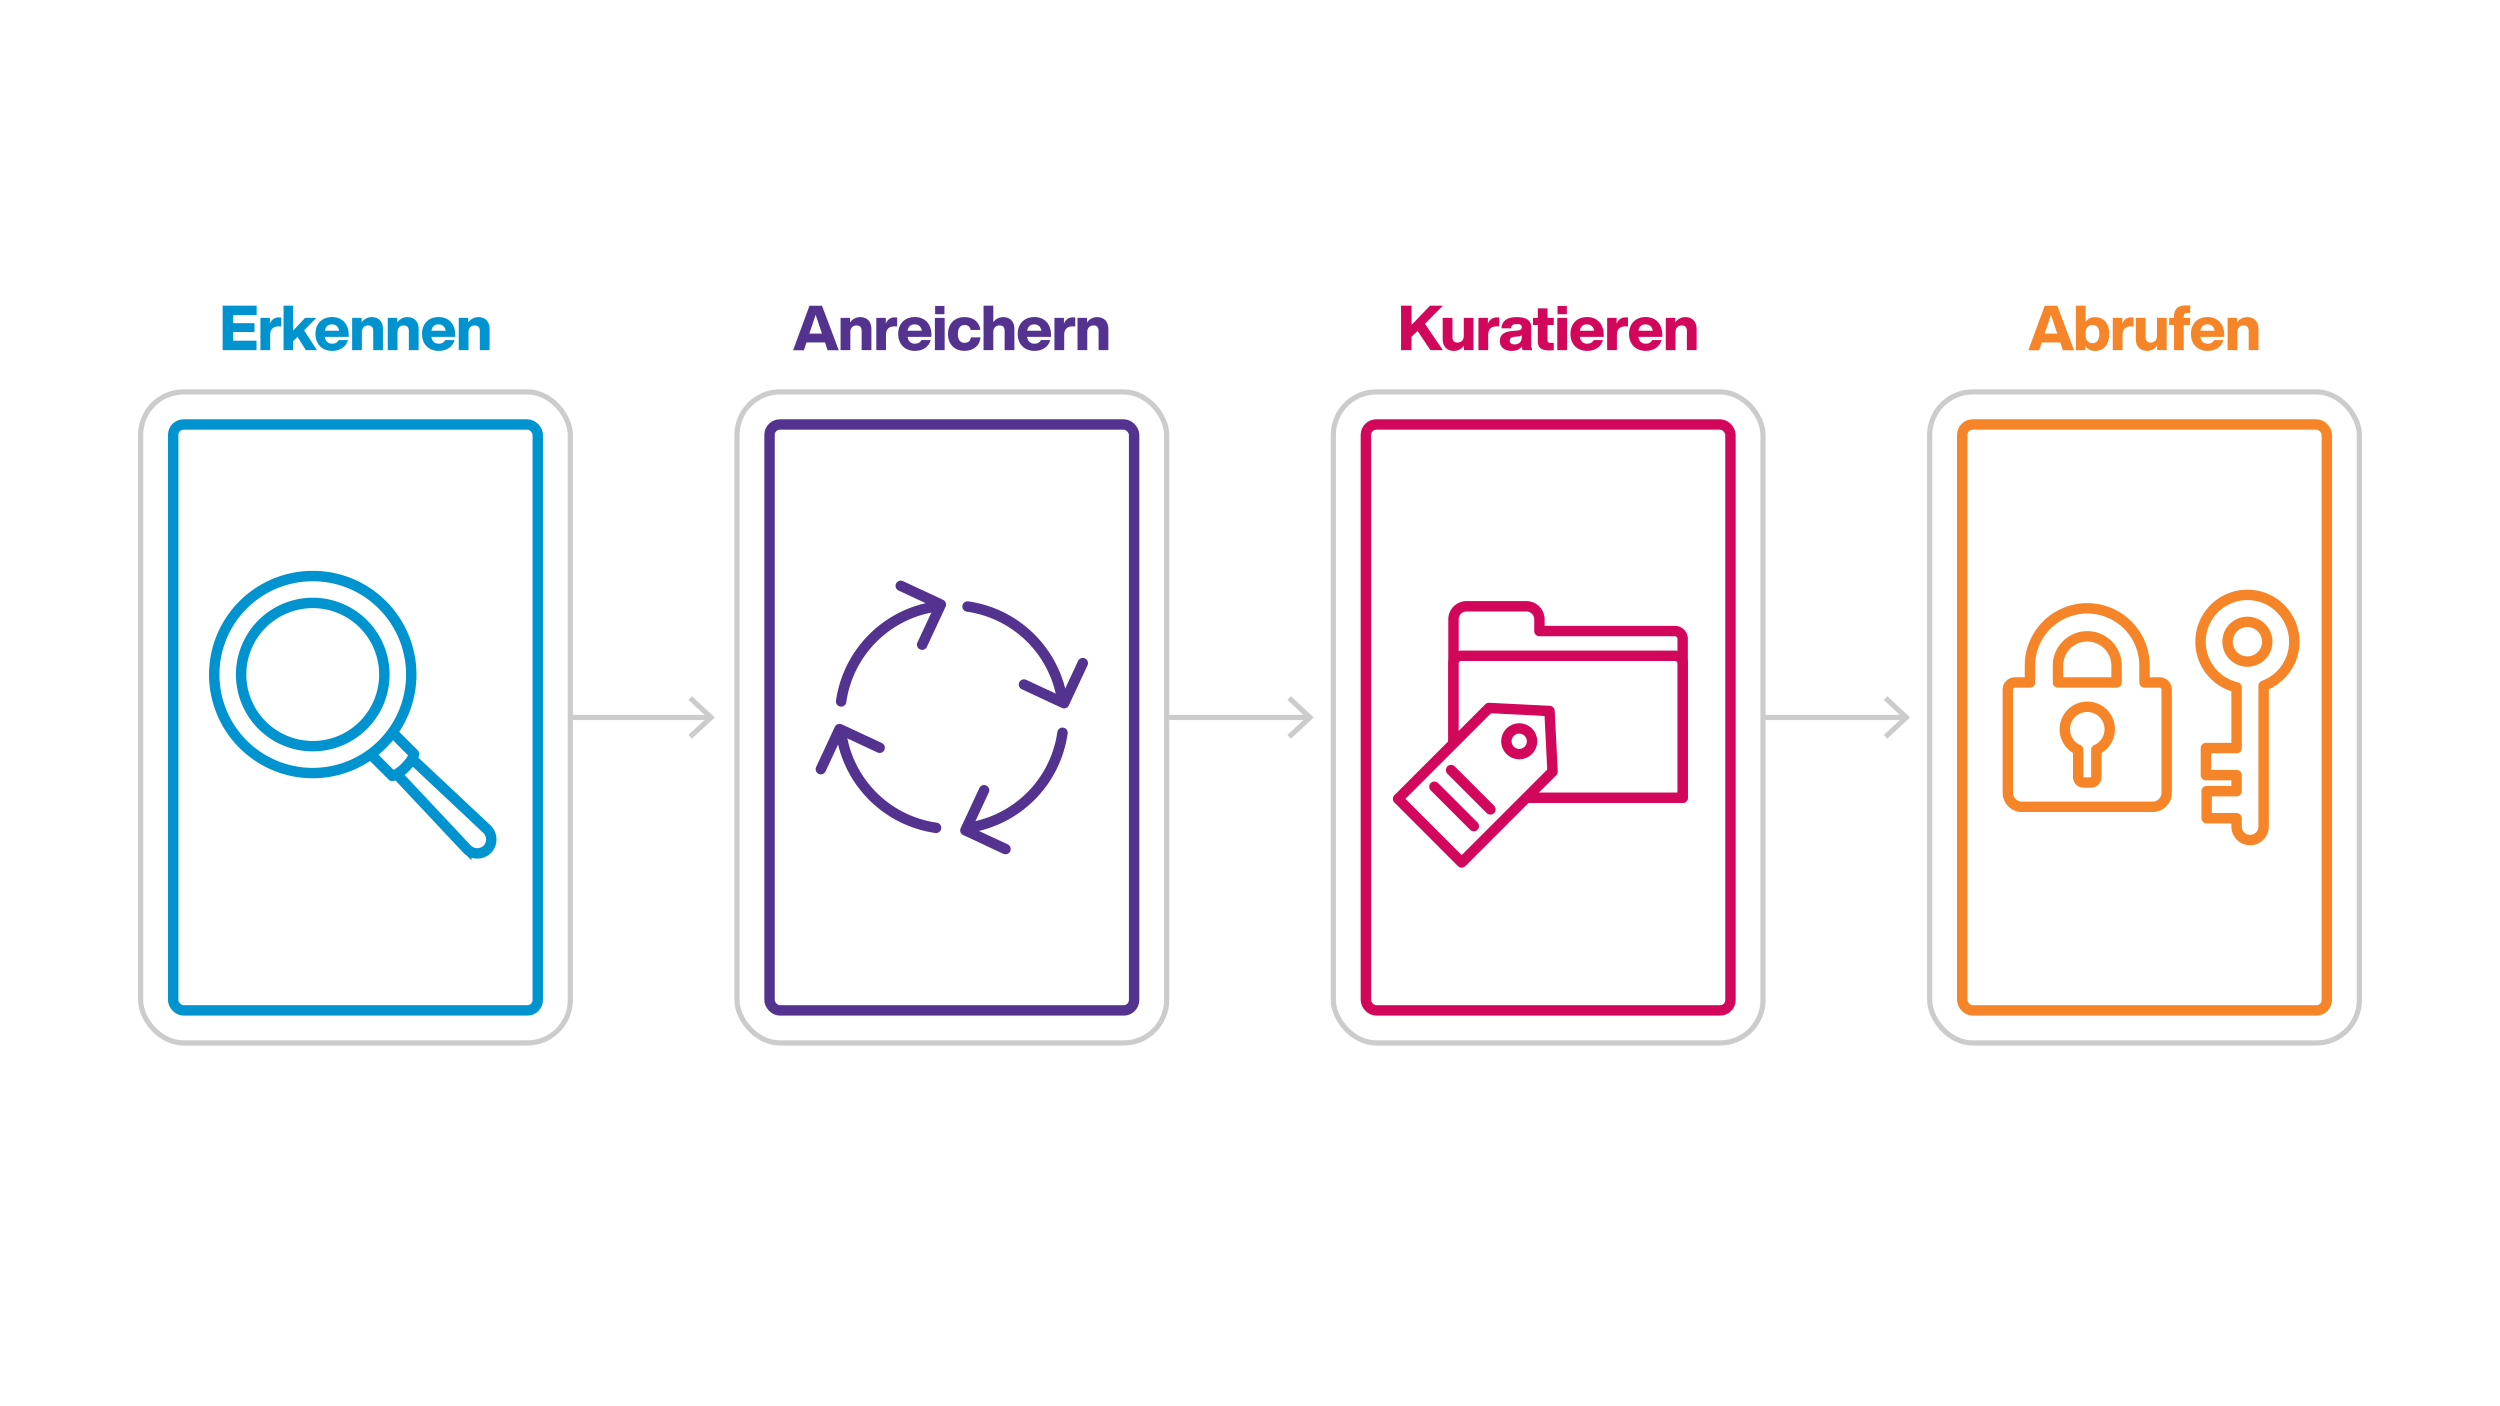 <svg id="art" xmlns="http://www.w3.org/2000/svg" xmlns:xlink="http://www.w3.org/1999/xlink" viewBox="0 0 1920 1080"><defs><filter id="Dropshadow_Rev02" x="0" y="0" width="200%" height="200%" name="Dropshadow_Rev02"><feOffset result="offOut" dx="6" dy="8" in="SourceGraphic"/><feColorMatrix result="matrixOut" values="0 0 0 0 0 0 0 0 0 0 0 0 0 0 0 0 0 0 0.5 0" in="offOut"/><feGaussianBlur result="blurOut" stdDeviation="10" in="matrixOut"/></filter></defs><line x1="273" y1="551" x2="544.66" y2="551" fill="none" stroke="#ccc" stroke-miterlimit="10" stroke-width="4"/><polygon points="531.41 567.36 528.68 564.43 543.13 551 528.68 537.57 531.41 534.64 549 551 531.41 567.36" fill="#ccc"/><line x1="733" y1="551" x2="1004.66" y2="551" fill="none" stroke="#ccc" stroke-miterlimit="10" stroke-width="4"/><polygon points="991.41 567.36 988.68 564.43 1003.13 551 988.68 537.57 991.41 534.64 1009 551 991.41 567.36" fill="#ccc"/><line x1="1191" y1="551" x2="1462.66" y2="551" fill="none" stroke="#ccc" stroke-miterlimit="10" stroke-width="4"/><polygon points="1449.41 567.36 1446.68 564.43 1461.13 551 1446.68 537.57 1449.41 534.64 1467 551 1449.41 567.36" fill="#ccc"/><path d="M1582.3,263h-14.2l-2,6h-8.31l12.58-34.18h9.65l12.86,34.18h-8.59Zm-2.3-6.77-2-5.86c-.91-2.54-1.92-5.66-2.88-8.64-1,3-2,6.1-2.83,8.64l-2,5.86Z" fill="#f68428"/><path d="M1619.86,256.53c0,7.87-4.08,13-10.8,13a8.41,8.41,0,0,1-7.49-3.89v3.31h-7.3V234.73h7.49v12.44a8.37,8.37,0,0,1,7.3-3.6C1615.78,243.57,1619.86,248.65,1619.86,256.53Zm-7.58-.2c0-4.7-2-6.76-5.29-6.76s-5.32,2.25-5.32,7,2,7,5.32,7S1612.28,261,1612.28,256.33Z" fill="#f68428"/><path d="M1638.6,243.85v6.82h-1.92c-4.17,0-6.57,2.06-6.57,6.72v11.52h-7.49V244.14h7.29v4.61a6.93,6.93,0,0,1,7.06-5C1637.55,243.76,1638.07,243.81,1638.6,243.85Z" fill="#f68428"/><path d="M1664,244.14v24.77h-7.29v-3.5a9.19,9.19,0,0,1-7.78,4.08c-4.9,0-8.59-3-8.59-9.12V244.14h7.49v14.74c0,2.74,1.2,4.22,4,4.22,2.3,0,4.71-1.48,4.71-5.13V244.14Z" fill="#f68428"/><path d="M1677.09,242.94v1.2H1682v5.47h-4.89v19.3h-7.49v-19.3h-3.7v-5.47h3.7V242.7c0-4.37,2.3-8.16,8.93-8.16,1.15,0,2.49.1,3.55.19v5.57h-2C1678,240.3,1677.09,241.26,1677.09,242.94Z" fill="#f68428"/><path d="M1708.18,258.73h-18.34c.53,3.56,2.74,5.24,5.66,5.24,2.5,0,4.13-1,5-2.79h7.1c-1.34,5.24-6.14,8.31-12.1,8.31-7.68,0-12.86-5.09-12.86-13s5-13,12.77-13,12.77,5.32,12.77,13.68ZM1689.89,254h10.94c-.53-3.07-2.49-4.89-5.52-4.89C1692.58,249.09,1690.46,250.53,1689.89,254Z" fill="#f68428"/><path d="M1734.5,252.69v16.22H1727V254.17c0-2.73-1.2-4.22-4-4.22-2.31,0-4.71,1.49-4.71,5.14v13.82h-7.49V244.14h7.3v3.51a9.22,9.22,0,0,1,7.78-4.08C1730.8,243.57,1734.5,246.54,1734.5,252.69Z" fill="#f68428"/><path d="M1094.39,248.7l13.73,20.21h-9.6l-9.84-14.78-4.61,4.56v10.22H1076V234.73h8.11v14.79l14.16-14.79h9.89Z" fill="#d2075c"/><path d="M1131.65,244.14v24.77h-7.3v-3.5a9.18,9.18,0,0,1-7.78,4.08c-4.89,0-8.59-3-8.59-9.12V244.14h7.49v14.74c0,2.74,1.2,4.22,4,4.22,2.31,0,4.71-1.48,4.71-5.13V244.14Z" fill="#d2075c"/><path d="M1151.41,243.85v6.82h-1.92c-4.18,0-6.58,2.06-6.58,6.72v11.52h-7.49V244.14h7.3v4.61a6.92,6.92,0,0,1,7-5C1150.35,243.76,1150.88,243.81,1151.41,243.85Z" fill="#d2075c"/><path d="M1169.45,268.91a7,7,0,0,1-.63-2.78c-1.58,2.11-4.27,3.36-7.92,3.36-5.18,0-9-2.64-9-7.59,0-4.27,2.54-7.1,9.7-7.73l3.88-.33c2.12-.24,3.22-.87,3.22-2.45s-.81-2.5-3.79-2.5-4.13.72-4.37,3.27h-7.44c.38-5.47,3.89-8.59,11.86-8.59,7.77,0,11,2.92,11,7.63v13.15a8.59,8.59,0,0,0,1,4.56Zm-.77-9.74v-1.83a3.82,3.82,0,0,1-2.5,1l-3.07.34c-2.54.29-3.6,1.25-3.6,3s1.3,2.83,3.65,2.83C1166,264.45,1168.68,263.06,1168.68,259.17Z" fill="#d2075c"/><path d="M1188.52,249.61v11.57c0,1.83.92,2.16,2.84,2.16h1.92v5.57a27.35,27.35,0,0,1-3.46.19c-6.19,0-8.78-2-8.78-7.1V249.61h-3.7v-5.47h3.7V236.8h7.48v7.34h4.76v5.47Z" fill="#d2075c"/><path d="M1196,244.14h7.48v24.77H1196Zm.19-9.17h7.15v6.34h-7.15Z" fill="#d2075c"/><path d="M1231.64,258.73H1213.3c.53,3.56,2.74,5.24,5.66,5.24,2.5,0,4.13-1,5-2.79h7.1c-1.34,5.24-6.14,8.31-12.1,8.31-7.68,0-12.86-5.09-12.86-13s5-13,12.77-13,12.77,5.32,12.77,13.68ZM1213.35,254h10.94c-.52-3.07-2.49-4.89-5.52-4.89C1216,249.09,1213.92,250.53,1213.35,254Z" fill="#d2075c"/><path d="M1250.28,243.85v6.82h-1.92c-4.18,0-6.58,2.06-6.58,6.72v11.52h-7.49V244.14h7.3v4.61a6.93,6.93,0,0,1,7.06-5C1249.22,243.76,1249.75,243.81,1250.28,243.85Z" fill="#d2075c"/><path d="M1276.63,258.73h-18.34c.53,3.56,2.74,5.24,5.67,5.24,2.5,0,4.13-1,5-2.79h7.11c-1.35,5.24-6.15,8.31-12.1,8.31-7.68,0-12.87-5.09-12.87-13s5-13,12.77-13,12.77,5.32,12.77,13.68ZM1258.34,254h11c-.53-3.07-2.5-4.89-5.52-4.89C1261,249.09,1258.92,250.53,1258.34,254Z" fill="#d2075c"/><path d="M1303,252.69v16.22h-7.49V254.17c0-2.73-1.2-4.22-4-4.22-2.3,0-4.7,1.49-4.7,5.14v13.82h-7.49V244.14h7.3v3.51a9.2,9.2,0,0,1,7.77-4.08C1299.26,243.57,1303,246.54,1303,252.69Z" fill="#d2075c"/><path d="M633.6,263H619.39l-2,6h-8.3l12.58-34.18h9.64l12.87,34.18h-8.59Zm-2.31-6.77-2-5.86c-.91-2.54-1.92-5.66-2.88-8.64-1,3-2,6.1-2.83,8.64l-2,5.86Z" fill="#54328f"/><path d="M669.23,252.69v16.22h-7.48V254.17c0-2.73-1.2-4.22-4-4.22-2.3,0-4.7,1.49-4.7,5.14v13.82h-7.49V244.14h7.3v3.51a9.2,9.2,0,0,1,7.77-4.08C665.54,243.57,669.23,246.54,669.23,252.69Z" fill="#54328f"/><path d="M689,243.85v6.82H687c-4.18,0-6.58,2.06-6.58,6.72v11.52H673V244.14h7.3v4.61a6.92,6.92,0,0,1,7.06-5C687.9,243.76,688.43,243.81,689,243.85Z" fill="#54328f"/><path d="M715.31,258.73H697c.53,3.56,2.74,5.24,5.67,5.24,2.49,0,4.12-1,5-2.79h7.1c-1.34,5.24-6.14,8.31-12.09,8.31-7.68,0-12.87-5.09-12.87-13s5-13,12.77-13,12.77,5.32,12.77,13.68ZM697,254H708c-.52-3.07-2.49-4.89-5.52-4.89C699.71,249.09,697.6,250.53,697,254Z" fill="#54328f"/><path d="M718,244.14h7.49v24.77H718Zm.19-9.17h7.15v6.34h-7.15Z" fill="#54328f"/><path d="M728.08,256.53c0-7.88,4.94-13,12.72-13,6.82,0,11.43,3.79,12.1,9.88h-7.44c-.43-2.64-2.26-3.79-4.66-3.79-3.17,0-5.14,2.11-5.14,6.87s2,6.81,5.14,6.81c2.5,0,4.46-1.24,4.8-4.17H753c-.53,6.38-5.37,10.32-12.24,10.32C733.07,269.49,728.08,264.4,728.08,256.53Z" fill="#54328f"/><path d="M779.05,252.69v16.22h-7.49V254.17c0-2.73-1.2-4.22-4-4.22-2.3,0-4.7,1.49-4.7,5.14v13.82h-7.49V234.73h7.49v12.68a9.12,9.12,0,0,1,7.59-3.84C775.35,243.57,779.05,246.54,779.05,252.69Z" fill="#54328f"/><path d="M807.15,258.73H788.81c.53,3.56,2.74,5.24,5.67,5.24,2.49,0,4.13-1,5-2.79h7.11c-1.35,5.24-6.15,8.31-12.1,8.31-7.68,0-12.87-5.09-12.87-13s5-13,12.77-13,12.77,5.32,12.77,13.68ZM788.86,254h10.95c-.53-3.07-2.5-4.89-5.52-4.89C791.55,249.09,789.44,250.53,788.86,254Z" fill="#54328f"/><path d="M825.79,243.85v6.82h-1.92c-4.17,0-6.57,2.06-6.57,6.72v11.52h-7.49V244.14h7.3v4.61a6.91,6.91,0,0,1,7-5C824.74,243.76,825.27,243.81,825.79,243.85Z" fill="#54328f"/><path d="M851.21,252.69v16.22h-7.49V254.17c0-2.73-1.2-4.22-4-4.22-2.3,0-4.7,1.49-4.7,5.14v13.82h-7.49V244.14h7.3v3.51a9.2,9.2,0,0,1,7.77-4.08C847.51,243.57,851.21,246.54,851.21,252.69Z" fill="#54328f"/><path d="M179.08,242v6.19h16.37V255H179.08v6.67H197v7.25H171V234.73h26.11V242Z" fill="#0093d0"/><path d="M216,243.85v6.82h-1.92c-4.18,0-6.58,2.06-6.58,6.72v11.52H200V244.14h7.3v4.61a6.92,6.92,0,0,1,7-5C215,243.76,215.5,243.81,216,243.85Z" fill="#0093d0"/><path d="M228.48,258.69l-3.36,3.45v6.77h-7.35V234.73h7.35v19.2l9.17-9.79h8.59l-9.32,9.6,9.85,15.17h-8.55Z" fill="#0093d0"/><path d="M267.79,258.73H249.46c.52,3.56,2.73,5.24,5.66,5.24,2.5,0,4.13-1,5-2.79h7.11c-1.35,5.24-6.15,8.31-12.1,8.31-7.68,0-12.86-5.09-12.86-13s5-13,12.76-13,12.77,5.32,12.77,13.68ZM249.5,254h10.95c-.53-3.07-2.5-4.89-5.52-4.89C252.19,249.09,250.08,250.53,249.5,254Z" fill="#0093d0"/><path d="M294.12,252.69v16.22h-7.49V254.17c0-2.73-1.2-4.22-4-4.22-2.3,0-4.7,1.49-4.7,5.14v13.82h-7.49V244.14h7.3v3.51a9.2,9.2,0,0,1,7.77-4.08C290.42,243.57,294.12,246.54,294.12,252.69Z" fill="#0093d0"/><path d="M321.52,252.69v16.22H314V254.17c0-2.73-1.2-4.22-4-4.22-2.31,0-4.71,1.49-4.71,5.14v13.82h-7.49V244.14h7.3v3.51a9.22,9.22,0,0,1,7.78-4.08C317.82,243.57,321.52,246.54,321.52,252.69Z" fill="#0093d0"/><path d="M349.62,258.73H331.29c.52,3.56,2.73,5.24,5.66,5.24,2.5,0,4.13-1,5-2.79h7.11c-1.35,5.24-6.15,8.31-12.1,8.31-7.68,0-12.87-5.09-12.87-13s5-13,12.77-13,12.77,5.32,12.77,13.68ZM331.33,254h10.95c-.53-3.07-2.5-4.89-5.52-4.89C334,249.09,331.91,250.53,331.33,254Z" fill="#0093d0"/><path d="M376,252.69v16.22h-7.49V254.17c0-2.73-1.2-4.22-4-4.22-2.3,0-4.7,1.49-4.7,5.14v13.82h-7.49V244.14h7.3v3.51a9.2,9.2,0,0,1,7.77-4.08C372.25,243.57,376,246.54,376,252.69Z" fill="#0093d0"/><rect x="108" y="301" width="330" height="500" rx="33" fill="#fff"/><rect x="108" y="301" width="330" height="500" rx="33" fill="none" stroke="#ccc" stroke-miterlimit="10" stroke-width="4"/><g filter="url(#Dropshadow_Rev02)"><rect x="133" y="326" width="280" height="450" rx="8" fill="#fff"/></g><rect x="133" y="326" width="280" height="450" rx="8" fill="#fff"/><rect x="133" y="326" width="280" height="450" rx="8" fill="none" stroke="#0093d0" stroke-miterlimit="10" stroke-width="8"/><rect x="566" y="301" width="330" height="500" rx="33" fill="#fff"/><rect x="566" y="301" width="330" height="500" rx="33" fill="none" stroke="#ccc" stroke-miterlimit="10" stroke-width="4"/><g filter="url(#Dropshadow_Rev02)"><rect x="591" y="326" width="280" height="450" rx="8" fill="#fff"/></g><rect x="591" y="326" width="280" height="450" rx="8" fill="#fff"/><rect x="591" y="326" width="280" height="450" rx="8" fill="none" stroke="#54328f" stroke-miterlimit="10" stroke-width="8"/><rect x="1024" y="301" width="330" height="500" rx="33" fill="#fff"/><rect x="1024" y="301" width="330" height="500" rx="33" fill="none" stroke="#ccc" stroke-miterlimit="10" stroke-width="4"/><g filter="url(#Dropshadow_Rev02)"><rect x="1049" y="326" width="280" height="450" rx="8" fill="#fff"/></g><rect x="1049" y="326" width="280" height="450" rx="8" fill="#fff"/><rect x="1049" y="326" width="280" height="450" rx="8" fill="none" stroke="#d2075c" stroke-miterlimit="10" stroke-width="8"/><rect x="1482" y="301" width="330" height="500" rx="33" fill="#fff"/><rect x="1482" y="301" width="330" height="500" rx="33" fill="none" stroke="#ccc" stroke-miterlimit="10" stroke-width="4"/><g filter="url(#Dropshadow_Rev02)"><rect x="1507" y="326" width="280" height="450" rx="8" fill="#fff"/></g><rect x="1507" y="326" width="280" height="450" rx="8" fill="#fff"/><rect x="1507" y="326" width="280" height="450" rx="8" fill="none" stroke="#f68428" stroke-miterlimit="10" stroke-width="8"/><path d="M290.85,467.39a71.66,71.66,0,1,0-9.08,109l19.44,19.44a10.07,10.07,0,0,0,3.42-1.36l54,57.53a10.8,10.8,0,1,0,15.27-15.27l-57.5-54a11.8,11.8,0,0,0,1.55-3.69l-19.44-19.43A71.68,71.68,0,0,0,290.85,467.39Zm-9,92.38a59,59,0,1,1,0-83.41A59,59,0,0,1,281.89,559.77Z" fill="#fff" stroke="#0093d0" stroke-linecap="round" stroke-width="7"/><path d="M374.21,652.32h0a11,11,0,0,1-15.55-.28l-64.11-68.26,11.11-11.11,68.27,64.1A11,11,0,0,1,374.21,652.32Z" fill="#fff" stroke="#0093d0" stroke-linecap="round" stroke-linejoin="round" stroke-width="8"/><path d="M318,579.09s-.59,4.07-6.74,10.22-10,6.56-10,6.56l-25.69-25.69,16.78-16.77Z" fill="#fff" stroke="#0093d0" stroke-linecap="round" stroke-linejoin="round" stroke-width="8"/><path d="M318.19,584.48A32.13,32.13,0,0,1,313,591a30.46,30.46,0,0,1-6.64,5.23" fill="#fff" stroke="#0093d0" stroke-width="2.63"/><path d="M299.94,561.05a72.88,72.88,0,0,1-7.7,9.08,73.75,73.75,0,0,1-9.14,7.74" fill="#fff" stroke="#0093d0" stroke-width="6"/><path d="M240.18,593.73a75.66,75.66,0,1,1,53.5-22.16A75.16,75.16,0,0,1,240.18,593.73Zm0-130.64a55,55,0,1,0,38.88,16.1A54.62,54.62,0,0,0,240.18,463.09Z" fill="#fff"/><path d="M240.18,446.41a71.66,71.66,0,1,1-50.67,21,71.43,71.43,0,0,1,50.67-21m0,130.64a59,59,0,1,0-41.7-17.28,58.81,58.81,0,0,0,41.7,17.28m0-138.64a79.65,79.65,0,1,0,56.33,23.33,79.13,79.13,0,0,0-56.33-23.33Zm0,130.64a51,51,0,1,1,36.05-14.93,50.68,50.68,0,0,1-36.05,14.93Z" fill="#0093d0"/><circle cx="259.15" cy="519.2" r="16.82" fill="#fff"/><path d="M1286.28,484.64h-104v-9a10,10,0,0,0-10-10h-46a10,10,0,0,0-10,10v137h176v-122A6,6,0,0,0,1286.28,484.64Z" fill="#fff"/><path d="M1286.28,484.64h-104v-9a10,10,0,0,0-10-10h-46a10,10,0,0,0-10,10v137h176v-122A6,6,0,0,0,1286.28,484.64Z" fill="none" stroke="#d2075c" stroke-linecap="round" stroke-linejoin="round" stroke-width="8"/><path d="M1122.28,503.64h164a6,6,0,0,1,6,6v103a0,0,0,0,1,0,0h-176a0,0,0,0,1,0,0v-103A6,6,0,0,1,1122.28,503.64Z" fill="#fff" stroke="#d2075c" stroke-linecap="round" stroke-linejoin="round" stroke-width="8"/><polygon points="1192.35 592.58 1190.02 546.05 1143.5 543.73 1073.72 613.51 1122.57 662.36 1192.35 592.58" fill="#fff" stroke="#d2075c" stroke-linecap="round" stroke-linejoin="round" stroke-width="8"/><circle cx="1166.76" cy="569.31" r="9.87" fill="#fff" stroke="#d2075c" stroke-linecap="round" stroke-linejoin="round" stroke-width="8"/><line x1="1114.42" y1="591.41" x2="1144.66" y2="621.65" fill="#fff" stroke="#d2075c" stroke-linecap="round" stroke-linejoin="round" stroke-width="8"/><line x1="1101.63" y1="604.21" x2="1131.87" y2="634.45" fill="#fff" stroke="#d2075c" stroke-linecap="round" stroke-linejoin="round" stroke-width="8"/><path d="M646,538.71a85.87,85.87,0,0,1,73-72.91" fill="none" stroke="#54328f" stroke-linecap="round" stroke-linejoin="round" stroke-width="8"/><path d="M718.89,635.78a85.88,85.88,0,0,1-72.9-73" fill="none" stroke="#54328f" stroke-linecap="round" stroke-linejoin="round" stroke-width="8"/><path d="M816,562.77a85.88,85.88,0,0,1-73,73" fill="none" stroke="#54328f" stroke-linecap="round" stroke-linejoin="round" stroke-width="8"/><path d="M743.08,465.81a85.88,85.88,0,0,1,72.91,73" fill="none" stroke="#54328f" stroke-linecap="round" stroke-linejoin="round" stroke-width="8"/><polyline points="691.78 449.91 722.59 464.28 708.22 495.09" fill="none" stroke="#54328f" stroke-linecap="round" stroke-linejoin="round" stroke-width="8"/><polyline points="831.59 509.28 817.22 540.09 786.41 525.72" fill="none" stroke="#54328f" stroke-linecap="round" stroke-linejoin="round" stroke-width="8"/><polyline points="772.22 652.09 741.41 637.72 755.78 606.91" fill="none" stroke="#54328f" stroke-linecap="round" stroke-linejoin="round" stroke-width="8"/><polyline points="630.41 590.72 644.78 559.91 675.59 574.28" fill="none" stroke="#54328f" stroke-linecap="round" stroke-linejoin="round" stroke-width="8"/><path d="M1738.47,634.78V526.65a36,36,0,1,0-20.78,1.25v46.62h-23.56V595.3h23.56v12.32h-23V628.4h23v6.38a10.39,10.39,0,1,0,20.78,0Zm-27.71-141.93A15.24,15.24,0,1,1,1726,508.09,15.26,15.26,0,0,1,1710.76,492.85Z" fill="none" stroke="#f68428" stroke-linecap="round" stroke-linejoin="round" stroke-width="8"/><path d="M1658.59,524.15H1647V511.2a44,44,0,1,0-88,0v12.95h-11.57a5.41,5.41,0,0,0-5.41,5.41v79.27a10.81,10.81,0,0,0,10.81,10.81h100.38A10.81,10.81,0,0,0,1664,608.83V529.56A5.41,5.41,0,0,0,1658.59,524.15Zm-78.07-12.95a22.48,22.48,0,0,1,45,0v12.95h-45ZM1610,575.83v20.92a4.25,4.25,0,0,1-4.25,4.25h-5.44a4.25,4.25,0,0,1-4.25-4.25V575.83a17.25,17.25,0,1,1,13.94,0Z" fill="none" stroke="#f68428" stroke-linecap="round" stroke-linejoin="round" stroke-width="8"/></svg>